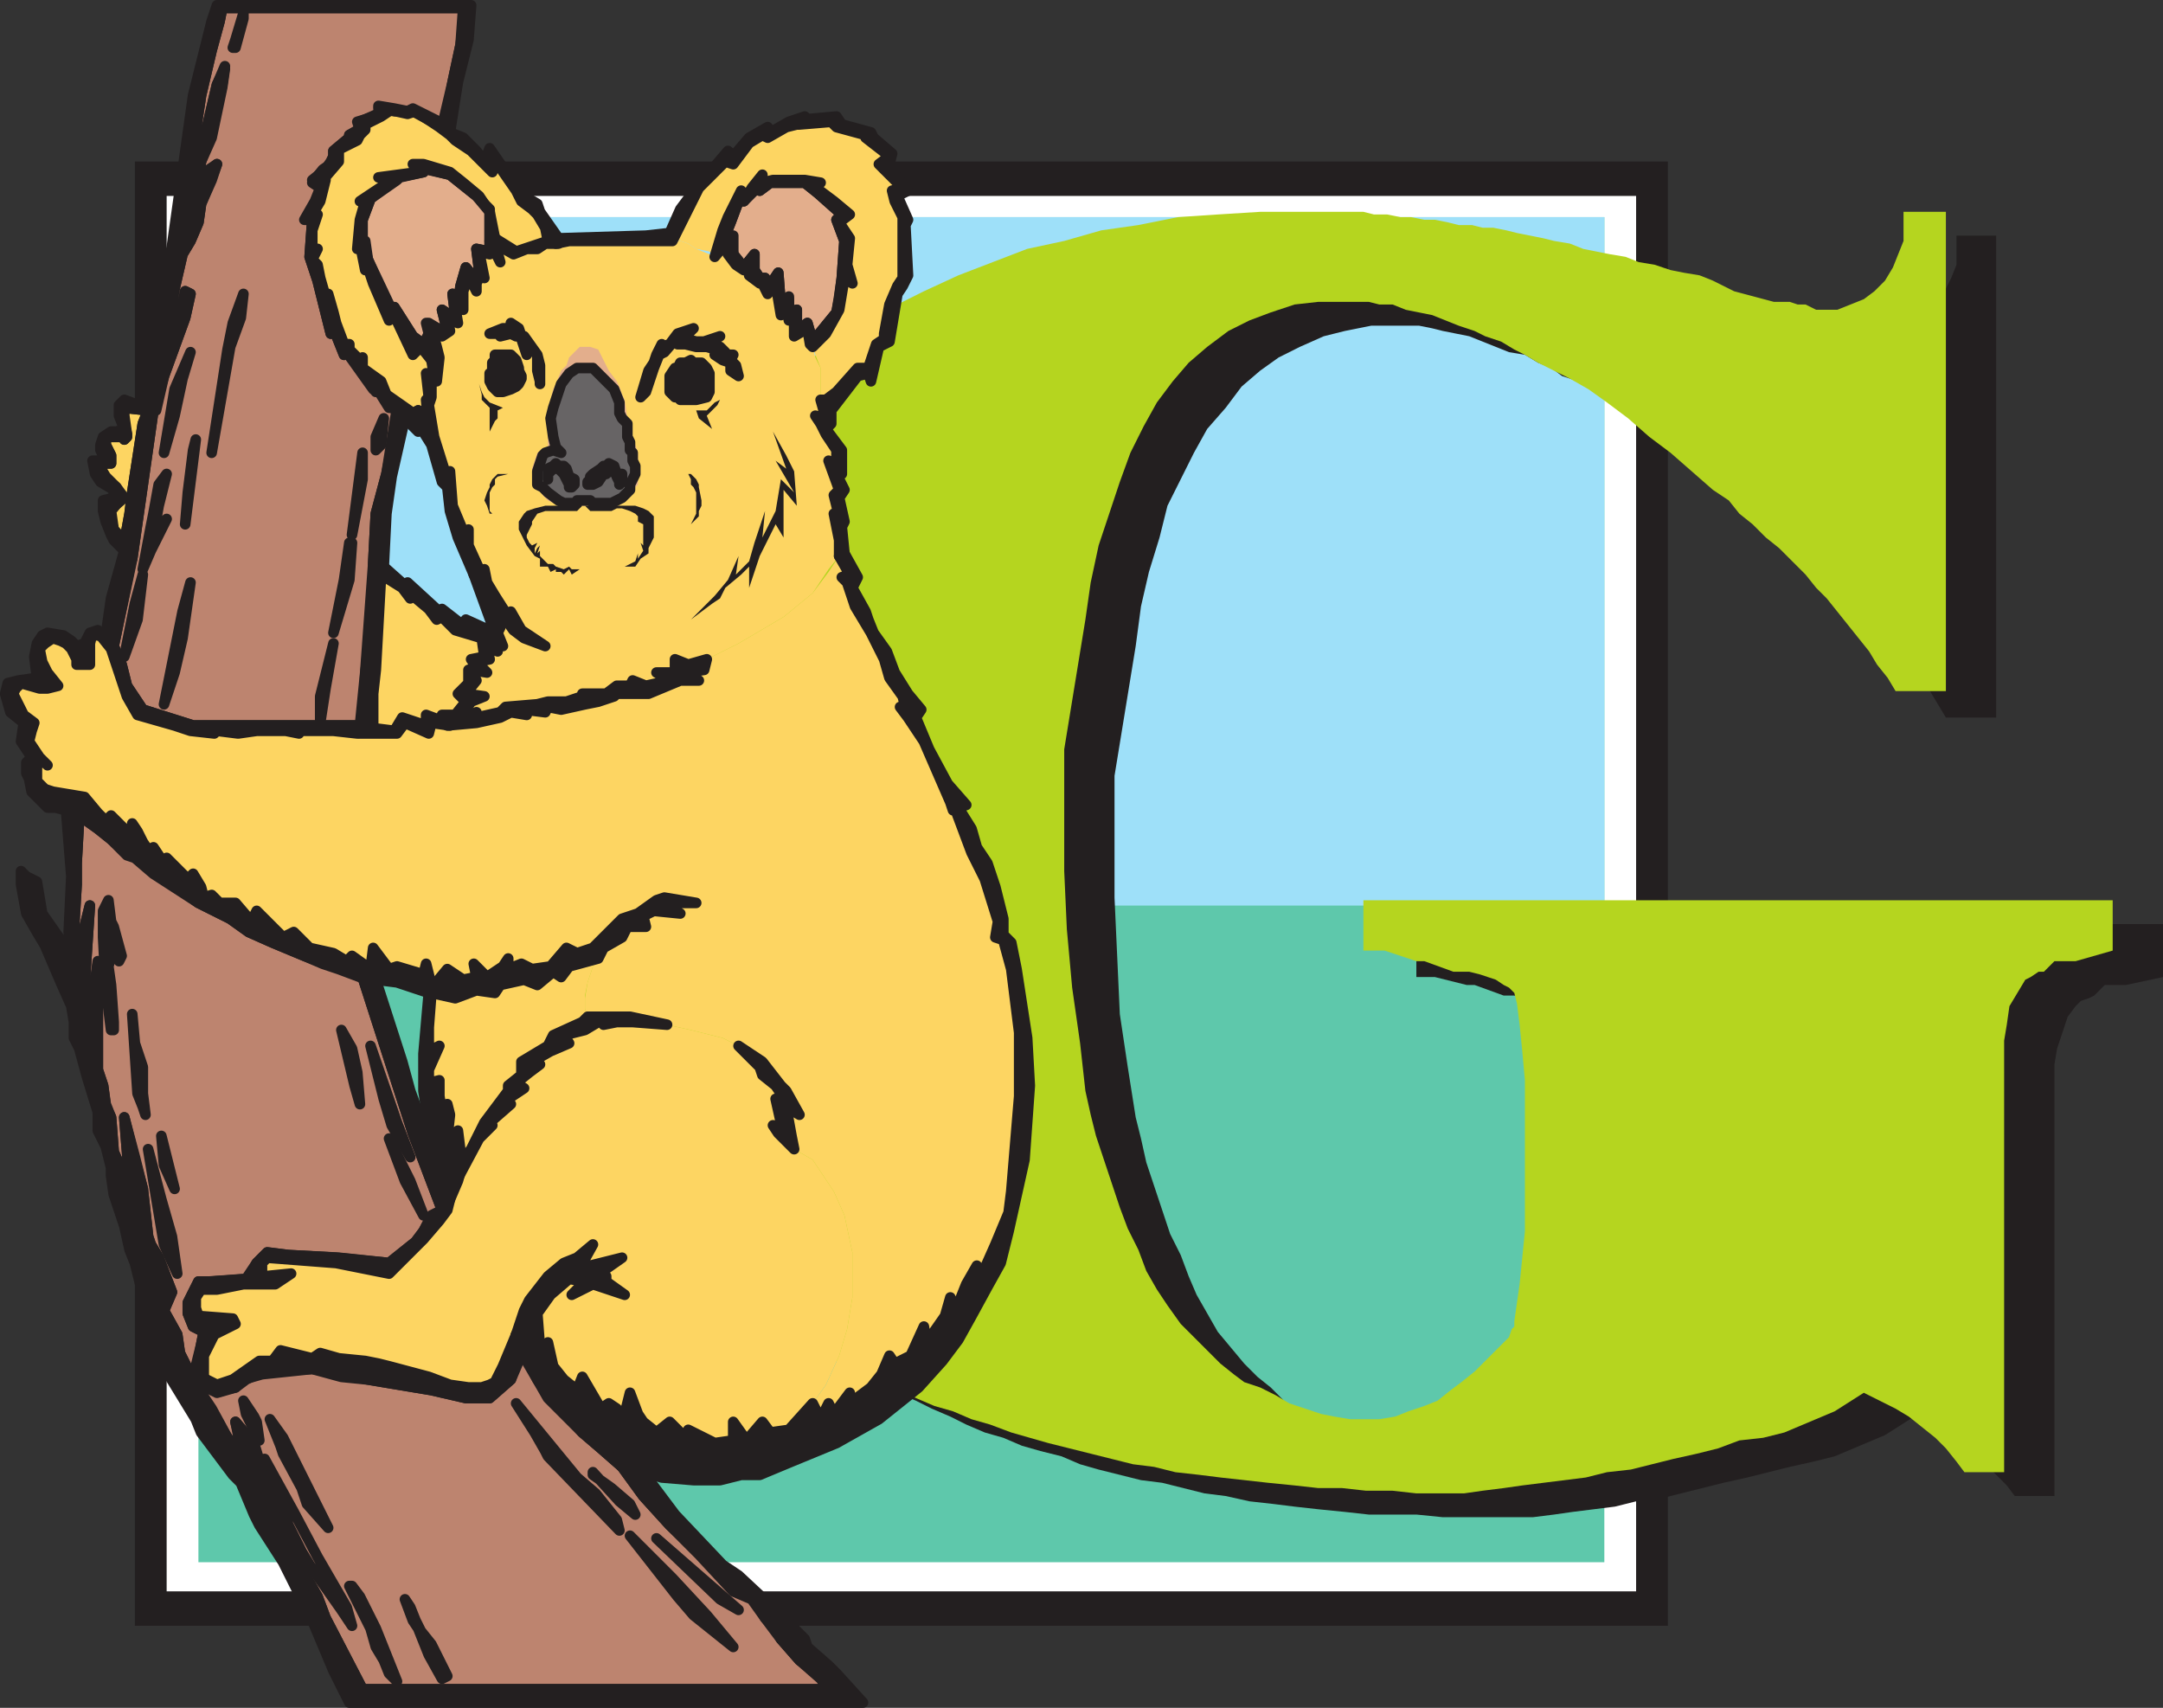 <svg xmlns="http://www.w3.org/2000/svg" width="612.705" height="483.75"><rect width="100%" height="100%" fill="#333333" stroke="none"/><path fill="#231f20" fill-rule="evenodd" d="M38.205 45.75h434.25V460.5H38.205V45.75"/><path fill="#231f20" fill-rule="evenodd" d="M42.705 202.5h426v101.25h-426V202.5"/><path fill="#231f20" fill-rule="evenodd" d="M42.705 210.75h426v84h-426v-84"/><path fill="#231f20" fill-rule="evenodd" d="M42.705 241.5h426V264h-426v-22.5"/><path fill="#fff" fill-rule="evenodd" d="M47.205 55.5h416.25v395.25H47.205V55.5"/><path fill="#fff" fill-rule="evenodd" d="M51.705 204.75h407.25v96H51.705v-96"/><path fill="#fff" fill-rule="evenodd" d="M51.705 213h407.25v79.5H51.705V213"/><path fill="#fff" fill-rule="evenodd" d="M51.705 241.5h407.25V264H51.705v-22.5"/><path fill="#fff" fill-rule="evenodd" d="M56.955 207.75h397.5V303h-397.5v-95.25"/><path fill="#fff" fill-rule="evenodd" d="M56.955 216h397.5v78h-397.5v-78"/><path fill="#fff" fill-rule="evenodd" d="M56.955 243.75h397.5v21.75h-397.5v-21.75"/><path fill="#5ec8ab" fill-rule="evenodd" d="M56.205 61.5h398.25v381H56.205v-381"/><path fill="#9ee0f9" fill-rule="evenodd" d="M56.205 61.5h398.25v195H56.205v-195"/><path fill="#231f20" fill-rule="evenodd" d="m612.705 276.75-10.5 2.25h-6l-3 3-1.5.75-2.25.75-1.5 1.5-2.25 3-3 9-.75 4.5v122.25h-11.25l-2.25-3-9.75-9.75-3.75-2.25-3.75-3-9-4.5-8.25 5.25-14.25 6-6 1.5-6.75 1.5-12 3-6.75 1.5-18 4.5-6.75.75-6 1.5-12 1.5-5.25.75-6 .75h-25.5l-7.5-.75h-13.5l-6.75-.75-7.5-.75-6.75-.75-6-.75-6.75-.75-6.75-1.5-6-.75-12-3-6-.75-12-3-5.25-1.5-5.25-2.25-6-1.5-5.25-1.5-5.25-2.25-5.25-1.5-5.25-2.25-4.5-2.25-5.25-2.25-4.5-2.25-5.25-2.25-4.5-2.25-4.5-3-4.5-2.25-3.75-3-8.25-6-7.5-6-7.5-6.75-6.75-6.75-6.75-7.5-10.5-15-5.25-8.25-7.5-16.5-6-18-2.25-9-1.5-9-.75-9.75V246l.75-9 .75-9.75 2.25-9 1.5-9.75 3-9 3-8.25 3-9 4.5-7.5 4.5-8.25 5.25-8.25 5.25-6.75 6-7.5 5.25-7.5 7.5-6 6.75-6.75 7.5-6.75 8.25-6.75 8.25-6 8.25-5.25 9-5.25 9-4.5 9.75-3.75 9.75-4.5 10.5-3 9.75-3 21-4.5 11.25-1.5 12-.75 11.25-.75 12.75-.75h6l3.75.75h6.75l3 .75h7.5l3 .75h3.75l3 .75 3.75.75h3l3.75.75h3l3.75.75 6 1.5 22.5 4.5 3.75 1.5 9 1.5 3.75 1.5 4.5.75 4.5 1.5 3.75.75 4.5.75 5.25 3 12 3h1.5l2.25.75h2.25l2.25.75 1.5.75h1.5l.75.75h6l3.75-1.5 3-2.25 3.75-2.25 4.5-6 2.25-4.5 1.5-3.75v-8.25h11.25v136.5h-14.25l-4.5-7.5-9-11.25-2.25-3.75-3.75-3.75-6-7.5-3.75-3-3.75-3.75-3-3.75-3.75-3-4.5-3.75-6.75-6.75-6.75-4.5-12-10.5-12-9-5.25-3.75-5.25-3-4.5-3-3.75-2.25-3.75-1.5-4.5-1.5-3-2.25-3.75-1.5-3.75-2.25-4.5-.75-11.25-4.5-7.5-1.5-3-.75-3.75-.75h-13.5l-7.5 1.5-6 1.5-6.75 3-6 3-5.25 3.75-5.25 4.5-4.5 6-5.25 6-3.75 6.75-7.5 15-2.25 9-3 9.75-2.25 9.75-1.5 11.25-6 36.75v34.5l1.5 33 2.25 15 2.25 14.25 1.5 6 1.5 6.75 6.75 20.25 3 6 2.25 6 2.25 5.25 6 10.5 7.5 9 3.75 3.75 3.75 3 3.75 3.75 3 2.25 4.5 1.5 4.5 2.25 3.75 1.5 4.5 1.5 4.5 2.25 3.75.75 4.5.75h9l3.75-1.5 4.5-.75 3.75-1.5 11.25-6.75 7.5-7.5 1.5-2.25 2.25-1.5 1.5-2.25 1.5-3v-.75l.75-5.25.75-6 .75-6.75.75-7.5V313.5l-.75-8.25-.75-7.5-.75-6-.75-3.75-.75-1.5-4.5-1.5-2.25-1.5h-2.25l-4.5-1.5h-3l-8.25-3h-2.25l-9-2.25h-5.25v-15h211.5v15"/><path fill="#b5d51f" fill-rule="evenodd" d="m598.455 269.25-10.5 3h-6l-3 3h-1.5l-2.25 1.5-1.5.75-4.5 7.5-.75 5.25-.75 4.5V417h-11.25l-2.25-3-3-3.75-3-3-7.5-6-3.75-2.25-9-4.5-8.25 5.25-14.25 6-6 1.5-6.75.75-6 2.25-6 1.5-6.75 1.5-12 3-6.75.75-6 1.5-18 2.25-5.25.75-6 .75-5.25.75h-13.5l-6.75-.75h-7.5l-6.75-.75h-6.75l-6.75-.75-7.5-.75-13.5-1.5-6-.75-6.75-.75-6-1.5-6-.75-24-6-10.5-3-6-2.25-5.25-1.5-5.25-2.25-5.25-1.5-10.5-4.5-9-4.5-5.25-2.25-9-4.5-4.5-3-4.5-2.25-7.5-6-8.25-6.75-6.75-6.75-7.5-6.75-6-7.5-5.25-6.75-6-8.25-4.5-8.25-3.75-7.5-3.75-9-3.75-8.25-4.5-18-1.5-9-.75-9.75v-19.5l1.5-19.5 1.5-9 2.25-9 6-18 3-8.25 9-16.5 5.25-7.5 4.5-7.5 6-7.5 6-6.75 7.5-6.75 6.75-6.75 7.5-6.75 24.75-18 18-9 9.75-4.5 19.5-7.5 10.5-2.25 10.5-3 10.5-1.5 11.25-2.25 11.25-.75 12-.75h29.25l3 .75h3.75l3.75.75h3l3.75.75h3l3.75.75 3 .75h3.75l3 .75h3l3.75.75 3 .75 7.5 1.5 3 .75 4.5.75 3.75 1.5 7.5 1.5 4.5.75 3.75 1.5 4.5.75 4.5 1.5 3.75.75 4.5.75 3.75 1.5 6 3 11.25 3h4.5l2.25.75h2.25l3 1.5h6l7.5-3 3-2.25 3-3 2.25-3.75 3-7.5V60h12v135.75h-14.25l-2.25-3.75-3-3.75-2.25-3.75-12-15-3-3-3-3.75-7.5-7.5-3.75-3-3.75-3.75-3.75-3-3-3.75-4.5-3-12-10.5-6-4.5-6-5.25-6-4.5-5.25-3.75-5.25-3-9-4.5-3.75-2.25-3-1.5-3.75-2.25-4.5-1.5-3-1.5-4.5-1.5-7.5-3-7.5-1.5-3.75-1.5h-3.75l-3-.75h-14.25l-6.75.75-6.75 2.25-6 2.25-6 3-6 4.5-5.25 4.5-4.5 5.25-4.5 6-3.75 6.75-3.75 7.5-3 8.25-6 18-2.25 10.5-1.5 10.5-6 36.75v34.5l.75 16.5 1.5 16.5 2.25 15.75 1.5 13.5 1.5 6.75 1.5 6 6.75 20.25 2.25 6 3 6 2.25 6 3 5.25 3 4.5 3.75 5.25 11.25 11.25 3.75 3 3 2.25 4.5 1.5 4.5 2.25 3.75 2.25 9 3 3.75.75 4.5.75h8.25l4.5-.75 3.75-1.5 4.5-1.5 3.75-1.5 3.75-3 3-2.25 3.75-3 9.75-9.75.75-2.25.75-.75v-1.5l1.5-10.5 1.5-15V306l-.75-8.25-.75-7.5-.75-6-.75-3-1.5-1.5-1.5-.75-2.25-1.5-4.5-1.5-3-.75h-4.5l-8.25-3h-2.25l-9-3h-6V255h212.25v14.25"/><path fill="#fdd562" fill-rule="evenodd" d="m230.205 397.5 2.25 4.5 2.25-4.5 1.5 3.75 4.5-6.75v3l6-4.5 3-3 2.25-6 1.5 2.25 4.5-2.25 3.75-8.25.75 5.25 5.25-8.25 1.5-5.25 1.5 3.75 3-7.5 3-4.5-1.5 6.75 6.75-13.5 3-9 .75-6 3-27v-18l-3-18-1.5-8.25-2.25-.75.75-4.5-3.75-12-2.25-4.5-2.25-3-4.5-12h-.75v-2.25l-7.5-17.25-4.5-6.75-3-3h2.25l-.75-3-3.75-5.25-1.5-5.25-3.75-7.5-4.5-7.5-2.25-6.75-1.5-1.5 2.25-.75-3-5.25-3 4.5-4.5 6-8.25 6.75-12.75 7.5-9 4.5-.75 3-5.25 1.5 3.75 1.5-5.25.75-9 3-9 .75-.75.75-4.5.75-3.75.75-6.75 1.5-3.75-.75-.75 2.25-6-.75.75.75h-4.5l-2.25.75-7.5 1.5-7.5.75-5.25-.75-.75 3-6.75-3-2.25 3h-10.5l-6.75-.75h-10.5l.75.75-3.75-.75h-9l-5.25.75-6-.75v.75l-7.5-.75-3.75-1.5-10.5-3-3.75-5.25-4.5-13.5-2.25-3-3-1.5-.75 3v6h-3l-2.25-4.5-1.5-1.5-1.5-.75-2.25-.75-1.5 1.5-2.25 1.5 1.5 3.75.75 3 3 3.75-2.25.75h-3l-5.25-1.5-1.5 1.5-.75 1.5 1.5 3 2.25 3 2.25 2.25V207l-.75 3 .75 2.25 3.75 4.5-.75-.75h-1.5l-.75.75V222l2.25 1.5 2.25.75 9 1.5 3.75 4.5 2.25 2.25 1.5-1.5 4.5 4.5h2.25v-2.25l1.5 2.25.75 3 1.5 2.25 2.25-.75 2.25 4.5.75-1.5 3 3.75 1.5.75 2.25 1.5.75-1.5 2.25 3.75 1.5 3 2.25-.75 1.5 2.25h4.5l5.25 5.25.75-3 7.5 7.5 3-1.5 4.5 4.5 7.5 1.5 3 1.5 2.25-.75 5.25 3.75v-6l5.25 6 2.25-.75 6.75 2.25.75-3 2.25 6 3.75-4.5 4.5 3 3.75-1.5-.75-3 3.75 3.75 4.5-3 1.5-3v3.75l3.75-1.5 3 1.5 5.25-.75 4.5-5.25 3 1.5 4.5-1.5 8.25-8.25 4.5-1.5 5.25-3.75 3-.75 8.25 1.5h-9.75l6 3-8.25-.75-3 1.5.75 3h-5.25l-1.5 3-5.25 3-1.5 2.25-1.5 3-1.5 4.5-.75 4.5v3l.75 2.25h12l10.5 2.25 6.75 1.5 9 2.25 4.5 2.25 6.75 4.5 5.25 6.75 1.5 1.5 3.75 6.75-3.75-2.25.75 8.25 1.5 3.75 5.25 3 6 9 3 6.75 2.25 10.5v12.75l-1.5 9-2.25 7.5-3.75 8.25-3.75 5.25m-108-296.25-3-3-2.25 2.25-6-12.75-.75 2.25-4.5-10.5-1.5-4.5-.75 1.5-.75-7.5-1.5 1.5.75-8.25 1.5-5.25h-.75l8.25-6-3-.75 10.5-1.5-1.5-2.25h3l8.25 2.25 3 3 4.5 3.75 3 3.75 1.5 8.25 6 3 9-2.25-.75-3.75-2.25-3-1.5-2.25-3.75-2.25-.75-3-6.75-9.75v4.5l-6-6-4.5-2.25-1.5-2.25-3-2.25-6.75-3.75-3 .75-6-1.5 1.5.75-2.25.75-4.5 2.25v2.25l-1.5.75-1.5 2.25-5.25 2.25v3L91.455 51l.75.75-2.25 5.25-1.5 3.75h1.5l-1.5 5.25v6.75l1.5-2.25-1.5 3 1.5 1.5v3.75l2.25 5.25.75-.75 1.5 5.25.75 3 2.25 6 1.5-.75V99l3 2.25.75-.75v3.75l5.25 3 1.5 3.75 6.75 5.25h2.25l3 5.25-.75-8.25.75-1.5-.75-6.75 2.25.75-.75-4.5m110.25 12h2.25l2.25-3 6-6h3l2.25-6.75 2.25-1.5v-1.5l1.5-8.25 2.25-6 1.5-1.5v-18l-1.5-4.5-1.5-2.25 3-.75-6-7.5 2.25-1.5-6.75-5.25v-.75l-8.25-3-1.5-.75-9 .75h-.75l-3 .75-5.25 3-1.5-.75-3.75 2.25-4.5 5.25-2.25-.75-3 3.75-3.75 4.5-2.25 2.25-3 6.75-3 6h2.25l2.25.75 2.25 1.5 3.75.75 1.5 1.5 2.25-8.25 1.5-3.75 3.75-7.5.75 3 2.25-3 3-3.75V51l3-.75 9 .75h4.5l-2.25 1.5 6 4.5 4.5 3.75-3 2.25 3 4.5-.75 7.5 1.5 5.25-2.25-1.5-1.5 9-3.75 6.75-3.75 3.75.75 2.25 1.5 3.75v9"/><path fill="#fdd562" fill-rule="evenodd" d="M122.205 281.25V291l-.75 6 3-.75-2.25 6v4.5l2.25-.75v4.5l.75 4.5 1.5-2.25.75 3-.75 6.75 1.5 3 1.5-5.25 2.25 9 1.5-3.75 3.75-7.5 6.75-9v-1.5l3.75-3v-3.75l7.5-4.5 1.5-3 8.25-3.75 1.5-1.5-.75-2.25V282l.75-3.75 1.5-4.5 1.5-3-8.25 3-2.25 2.25-2.25-.75-4.5 3.75-3.75-2.25-6.75 2.25-1.5 1.5h-4.5l-6.75 1.5-6.75-.75m-16.5-75.75-.75-3.75.75-6v-6l2.25-27 6 3.75 2.25 3 .75-.75 4.5 3.75 2.25 3 .75-.75 4.5 3.75 7.5 2.25.75 5.25-3.75.75.75 2.25-2.25.75.75 3.75-3 3 1.5 2.25-3 3.75-3-.75.75 3-6-2.25v3l-6-2.25-2.25 3-6-.75"/><path fill="#bd846f" fill-rule="evenodd" stroke="#231f20" stroke-linecap="round" stroke-linejoin="round" stroke-miterlimit="10" stroke-width="3" d="m22.455 231-.75 13.5v6l-.75 12.75.75 6.75 1.5-4.5 2.25-9-1.5 22.5v8.25l1.5 1.5 2.25-16.5V303l1.5 4.5.75 5.25 1.5 3.75.75 9.75 3 6.75 1.5 2.25-1.5-18.75 3 11.25 2.25 9 1.5 13.5.75 2.25 2.25 3.75 3.75 9.75-2.25 5.25 3.75 6.75.75 5.25 4.5 9 4.5 6.75 4.5 8.25 3.75 4.5 1.5 2.25-3-11.25 5.25 6 4.5 15 1.5 6 2.25 4.5 2.25 3.75 1.5 2.25 3 6.75 3 5.25 2.25 6 10.5 20.25h132.75l-3-3.75-6-4.5-5.25-6-1.5-3-3-3-3-5.25-6-3-9-9.75-9-8.25-7.5-8.25-6-8.25-6-5.25-5.25-4.5-9.75-9.75-3-5.25-4.5-9-.75 3.75-2.25 5.25-6 5.25h-6.75l-9.75-2.25-18-3-6.75-1.5-9-1.5-14.25.75-4.5 2.25-3 2.25-5.25.75-4.5-1.5-1.5-3 1.5-8.25.75-3.75-3-1.5-1.5-3.75v-3l3-6h3.75l10.5-.75 2.25-4.5 3-3 6 .75 14.25.75 14.25 1.5 7.5-6 2.25-3 2.25-3.75 3-2.25-8.25-21.75-14.25-44.25-6-2.25-4.5-1.5-6-2.25-9-3.75-6.75-3-5.25-3.75-9-4.5-18-13.5-2.25-.75-4.5-3.75-3.75-3-5.25-3.75m102.75-195 3-12.75 2.25-10.5.75-10.5h-68.25L62.205 6l-2.25 8.25-3 12.75-3.75 24.75 1.5-3 3-9L61.455 24l2.25-5.25-.75 5.25-3.75 15-2.25 6.75-.75 3.75-1.5 4.5-.75 3.75-1.5 4.5-.75 5.25 3-6 2.25-6.75 1.5-5.25.75-1.5 2.25-1.5-4.5 11.25-.75 5.25-2.25 5.25-2.25 3.75-2.25 9.75-.75 3.75-1.5 4.5-.75 4.5-.75 3.75-.75 2.25 3-6 3.75-8.25.75-3.75 1.5.75-1.5 6.75-6 16.5-3 9.75-6 42-5.25 24.75 2.25 5.25 1.5 6 4.5 6.75 14.25 4.5h47.25l1.5-15 2.25-30.75.75-14.25 3-11.25 3-18.75h-2.25l-3.75-6-.75.75-7.5-10.5-.75.75-3-7.5-.75 1.5-3.75-15-2.25-6.75.75-10.5h-2.25l3-5.25 1.5-3.75-2.25-1.5 3-3.75 2.25-1.5.75-2.25v-1.5l4.5-3.75v-.75l3-1.5-.75-2.25 7.5-2.25-1.5-1.5 4.5.75h5.25l8.25 4.5"/><path fill="#fdd562" fill-rule="evenodd" d="m152.955 381.75 2.25-.75 1.5 6 3 3.75 3.75 3 1.5-3.75 5.25 9 2.25-1.5 2.25 1.5.75 5.25 2.25-3.75.75-6 2.25 6.75 2.25 1.5 3 3 3.75-3 5.25 5.25v-3l7.5 3.75 5.25-.75v-5.25l3.75 5.25 4.5-5.25 2.25 3 5.25-.75 6.75-7.5 3.75-5.25 3.75-8.25 2.25-7.5 1.5-9v-12.75l-2.25-10.5-3-6.75-6-9-5.25-3-4.5-4.5-1.5-2.25 3 .75-.75-1.5-1.5-6.75 3 .75-3-4.5-4.5-4.5-6-6.75-4.5-2.25-9-2.25-6.75-1.5-9.75-.75h-4.5l-3.75.75.75-.75h-2.25l-3.75 1.5-6 2.25 1.5 2.25-5.25 2.25-5.25 3 2.25.75-3 2.25-3.75 3 2.25 1.5-6 5.25h2.25l-6 4.5.75 1.5-3 3.75-6.75 11.25-1.5 5.25-1.5 3-2.25 3-4.5 5.25-9 9.75-15.75-3-18.75-1.5-2.25 2.25v2.25l1.5.75 6.75-.75-4.5 3h-8.25l-8.25 1.5h-4.5l-1.5 2.25v3l.75 2.25 9.75.75.75.75-6 3.75-2.25 6-.75 5.25 1.5 1.5 2.25 1.5 4.5-2.25 7.5-4.5 3.75-.75 2.25-2.25 9 1.5 2.25-.75 6 .75 6.75 1.5 7.5 1.5 10.5 2.25 6.75 3 4.5.75h3.75l2.25-.75 1.5-.75 2.25-4.5 3.75-9 1.5-2.25.75-4.5 1.5-3 5.25-6.75 4.5-3.75 3.75-1.5 4.5-3.75-3.75 6.75 12-3-6.75 5.25h3v1.5l5.25 3.75-9-3-6 3 3-3.75-4.5-.75-5.25 4.5-3 5.25v9.75m84.75-224.25V153l-1.5-7.5h1.5l-1.5-6 1.5-.75-3-8.25 2.25 2.25v-5.25l-3-4.5-1.5-3-1.5-2.25 3 .75-1.5-5.25v-9l-1.5-3-.75-3-.75-.75-.75-4.5-3.75 3v-6.75l-1.5 1.5-.75-4.5-1.5 3-1.5-9-2.25 3-1.5-3-.75-.75-3-1.5.75-3-2.25 1.5-2.25-1.5-2.25-3v-3.75l-3.75 4.5-1.5-.75-3.75-1.5-2.25-1.5-2.25-.75h-31.5l-3 .75h-3.75l-2.25 1.5h-3l-3 1.5-5.25-3 .75 5.25-1.5-3-1.5.75-2.25-.75.75 7.5-.75-1.5-1.5 3v2.25l-2.25-4.5-1.5 4.5v5.25l-2.25-.75 1.5 4.5-3.75-2.25.75 4.5-2.25 1.5-3-2.25 1.5 5.25.75 3-.75 6.75-1.5-.75v5.25l-.75 2.25 1.5 9 3.75 12 .75-2.25.75 9.75 3.75 9 .75-2.25v4.5l3.75 8.25.75-2.25.75 4.5 2.25 3.75 6 7.5-1.5-3 3 5.25 6.75 4.5-6-2.25-2.25-2.25-8.25-10.5 3.75 9-.75 2.25 1.5 3.75h-2.25l.75 1.5-3-1.5.75 3.75-3.75.75 3 3-4.5-.75 1.5 3-3 3.75h5.25l-3.75 2.25-3 4.5-3 2.25 7.5-3.75v1.5l7.5-1.5 1.5-1.5 9-.75 2.25-.75h5.25l4.5-.75v-1.5h7.5l2.25-2.25h3.75l.75-.75 3.75.75 6.75-1.5-3.75-2.25h5.25v-3.75l3.75 2.25 5.25-2.25 9-4.5 12.75-7.5 8.25-6.75 4.5-6.75 3-3.75"/><path fill="#231f20" fill-rule="evenodd" d="m201.705 171 2.25-1.5 1.5-3 4.5-3.75 2.25-2.25v6l3-9 4.5-9 2.25 3.75v-13.5l3.75 4.5-.75-9.75-2.25-4.5-3.75-6.75 3.75 10.5-3-2.25 5.25 9-3.75-3.75-1.5 9-3.75 7.5.75-7.5-3 9-1.5 5.25-3.75 3.75.75-5.25-3 6.75-3.75 4.5-6.75 6.75 6-4.5"/><path fill="#e3ae8c" fill-rule="evenodd" stroke="#231f20" stroke-linecap="round" stroke-linejoin="round" stroke-miterlimit="10" stroke-width="3" d="M138.705 68.25v-9l-3.75-3.75-7.5-6-9-2.25 1.5 1.5-6.75 1.5-.75.75-7.5 5.25-2.25 6v6h.75l.75 5.25 6.75 14.25.75-.75 5.25 8.25 3 2.25 2.25.75-.75-3V91.5l3.75 2.25h1.5l-1.5-6 2.25 1.5h1.5l-.75-6 1.5 3 .75-5.25 1.5-5.25 3 3.75.75-3-.75-6 3.75.75v-3"/><path fill="none" stroke="#231f20" stroke-linecap="round" stroke-linejoin="round" stroke-miterlimit="10" stroke-width="3" d="m99.705 460.5-1.5-5.25-8.25-14.25-6.75-12.75-8.25-15 6.75 18.75 3.75 7.5 2.25 3.75 9 12.75 3 4.5"/><path fill="#e3ae8c" fill-rule="evenodd" d="M161.205 143.25h4.5v-1.5h-2.25l-.75.75h-3l-3-.75-.75-1.5-1.5-.75-.75-1.5-1.5-1.5v-6l2.25-2.25 2.25-.75 2.25.75-2.25-1.5-.75-3v-5.25l.75-3 .75-4.5 3-4.5 2.25-2.25h5.25l2.25.75 1.5 3.75 2.25 2.25 1.5 2.25.75 3.75.75 3 1.5 7.5.75 3 .75 3.75-.75 2.25-1.5 2.25-3 3-2.25.75h-4.5l-1.5-.75h-.75v1.5h6l3-.75 1.5-.75 4.5-4.5v-9l-.75-2.25-1.5-2.25V120l-.75-1.5-.75-5.25-.75-1.5-.75-2.25-.75-1.5-2.25-3-3-6-2.25-.75h-3l-3 3-.75 2.25-1.5 1.5-1.5 3.75-.75 1.5-.75 3-.75 3.75v9.75l-3 1.5-1.5 4.5v1.5l.75 3 .75.75 1.5 2.25 1.5 1.5 1.5.75 4.5.75"/><path fill="#e3ae8c" fill-rule="evenodd" stroke="#231f20" stroke-linecap="round" stroke-linejoin="round" stroke-miterlimit="10" stroke-width="3" d="m230.205 96.75-1.5-5.25-3 2.25v-6l-2.25 2.25v-5.25l-2.25 2.25-.75-9.75-3 4.5-.75-3h-1.5l-1.5-2.25V72l-3 3.75-3-3.75v-5.25l-3.75 3.75 3-7.5 2.25-6h1.5l3.75-3.75.75.75 3-2.25h9.75l3.75 3 6.75 6-1.5 1.5 2.25 6-.75 10.5-.75 6-.75 3.75-6.75 8.25"/><path fill="#fdd562" fill-rule="evenodd" stroke="#231f20" stroke-linecap="round" stroke-linejoin="round" stroke-miterlimit="10" stroke-width="3" d="m35.205 153.75 1.5-8.25.75-6 3-19.5 1.5-3.75-6.75-.75-.75 1.5 1.5 6v.75l-.75.75v-.75h-5.25V126l1.5 3v2.25h-3.75l1.5 3.75 3.75 3 1.5 3-3 3.75.75 5.25 3 3.75"/><path fill="none" stroke="#231f20" stroke-linecap="round" stroke-linejoin="round" stroke-miterlimit="10" stroke-width="3" d="m175.455 433.5-.75-3-6-7.5-5.25-4.5-17.25-21 5.25 8.25 3 5.25.75 1.5 20.25 21m32.25 33-7.5-9-9.75-10.5-12-12 13.5 17.25 4.5 5.25 11.25 9m-114.75-33.75-12.75-25.5-3.75-5.25 3 7.5.75 2.25 5.25 9.75 1.5 4.5 6 6.75m19.5 43.5-6-15-4.5-9-2.25-3h-.75l6 12 1.5 5.25 2.25 3.75 1.5 3.75 2.25 2.25m96.75-20.25-23.25-20.25 18 17.25 5.25 3m-84 19.5 1.5-.75-4.5-9-3-3.75-1.5-3-1.5-3.75-1.5-2.25 2.25 6 1.5 2.25 3 7.5 3.75 6.75"/><path fill="#231f20" fill-rule="evenodd" d="m165.705 143.25 1.5 1.5h6l1.5-.75h1.5l2.25.75 1.5.75.75.75v1.5l1.5.75v6l-.75-.75.75 2.25-1.5 2.25v-1.5l-.75 2.25-3 1.5h3l1.5-2.25 2.25-1.5v-1.5l1.5-3v-6l-1.5-1.5-1.5-.75-2.25-.75h-14.25m0 0h-11.25l-3 .75-2.25.75-.75.75-1.5 2.25V150l2.25 4.5 2.25 3 1.5.75v2.25h2.25l.75 1.5 1.5-.75v.75h1.5l.75.75 1.5-1.5.75 1.5 2.25-1.5h-2.25l-.75-.75-1.5.75-2.25-.75-.75-.75h-1.5l-2.25-2.25V156l-.75.75.75-2.25-.75.75-.75 1.5v-1.5l.75-1.5-1.5.75-.75-.75-.75-1.5v-.75l1.5-3v-.75l1.5-2.25 2.25-.75h9l1.5-1.5h.75m30 5.25 2.25-2.25v-1.5l.75-1.5v-1.5l-.75-3.75v-.75l-.75-1.5-1.5-1.5h-2.25 1.5l.75 1.5v1.5l.75.75.75 1.5v6l-1.5 3m-57-26.25 1.5-3 .75-.75v-2.25l1.5-.75-3.75-1.5-1.5-1.5-.75-1.5-.75-2.25.75 3v1.5l2.25 2.25v6.75"/><path fill="#231f20" fill-rule="evenodd" stroke="#231f20" stroke-linecap="round" stroke-linejoin="round" stroke-miterlimit="10" stroke-width="3" d="m179.955 429-1.5-3-5.25-4.5-5.25-3.75V417l7.5 8.25 4.5 3.75"/><path fill="#231f20" fill-rule="evenodd" d="M138.705 144.75v-5.25l.75-1.5.75-.75v-1.5l.75-.75 3-.75h-3l-1.5 1.5-.75 1.5v.75l-.75 1.5-.75 2.25.75 1.5.75 2.25h.75l-.75-.75"/><path fill="#231f20" fill-rule="evenodd" stroke="#231f20" stroke-linecap="round" stroke-linejoin="round" stroke-miterlimit="10" stroke-width="3" d="m73.455 408-.75-5.25-.75-1.5-3-4.5.75 3.75 3.75 7.5"/><path fill="#231f20" fill-rule="evenodd" d="m201.705 121.5-1.5-3.75 3-3 1.5-3-.75 1.5-1.5.75-2.25 2.25h-3l.75 2.25 3.75 3"/><path fill="#231f20" fill-rule="evenodd" stroke="#231f20" stroke-linecap="round" stroke-linejoin="round" stroke-miterlimit="10" stroke-width="3" d="m66.705 13.5 2.25-8.25v-1.5l-2.25 7.5-.75 2.25h.75"/><path fill="#fff" fill-rule="evenodd" d="M144.705 105.75V105l-.75-.75-1.5-.75-.75.75v1.5l.75.75 2.25-.75m50.25-.75-1.5.75V108l.75.75h.75l.75-.75v-3h-.75"/><path fill="#676465" fill-rule="evenodd" stroke="#231f20" stroke-linecap="round" stroke-linejoin="round" stroke-miterlimit="10" stroke-width="3" d="m161.205 105.75-2.25 3-2.25 6.75-.75 3 .75 5.25.75 3 1.5 1.5-2.25-.75-2.25.75-.75.75-1.5 4.5v3.75l1.5.75 1.5 1.5 3 2.25 1.5.75h3.75v-.75h3.75l.75.75h5.25l3-1.5 2.25-2.25v-1.5l1.5-3V132l-.75-1.5v-2.25l-.75-.75v-2.25l-.75-1.5V120l-1.5-1.5-.75-1.5v-3l-1.5-3.75-6-6h-4.5l-2.25 1.5"/><path fill="#231f20" fill-rule="evenodd" stroke="#231f20" stroke-linecap="round" stroke-linejoin="round" stroke-miterlimit="10" stroke-width="3" d="m182.205 417 5.25 1.5 9 .75h7.5l6-1.5h5.25l9-3.75 12.75-5.25 12-6.75 11.25-9 6.75-7.5 4.5-6 3.75-6.75 4.5-8.25 3.75-6.75 2.25-9 4.5-20.25 1.5-21-.75-13.5-3-19.5-1.5-7.5-2.25-2.25v-4.5l-2.25-9-2.25-6.75-3-4.5-1.5-5.25-3.75-6 2.25-.75-5.25-6-5.25-9.75-3.75-9 1.5-2.25-3.75-4.5-3.75-6-2.25-6-3.75-5.25-1.5-3.75-.75-2.25-3.75-6.75 1.5-3-3.75-6.75-1.5.75 3 5.25-2.25.75 1.5 1.5 2.25 6.75 4.5 7.5 3.75 7.5 1.5 5.25 3.75 5.25.75 3h-1.5l2.25 3 4.5 6.75 7.5 17.25.75 2.25h.75l4.5 12 3.75 7.5 3.75 12-.75 4.5 2.25.75 2.25 8.25 2.25 18v18l-2.25 27-.75 6-3.75 9-6 13.5.75-7.5-3 5.25-3 7.5-1.5-3.75-1.5 5.25-5.25 7.5-.75-4.5-3.75 8.25-4.5 2.25-1.5-2.25-2.25 5.25-3 3.75-6 4.5v-3l-4.5 6-1.5-3-2.25 4.5-2.25-4.5-6.75 7.5-5.25.75-2.25-3-4.5 5.25-3.75-5.25V408l-5.25.75-7.5-3.75v3l-5.25-5.25-3.75 3-3.75-3-1.5-2.25-2.25-6-1.5 6-1.5 3.75-.75-5.25-2.25-1.5-2.25 1.5-5.25-9-1.5 3.75-3.75-3-3-3.75-1.5-6.75-2.25 1.5-6.75-3.75.75 3.75 5.25 9 3 4.5 5.25 5.25 4.5 5.25 5.25 4.5 6 5.25 6 1.5"/><path fill="#231f20" fill-rule="evenodd" stroke="#231f20" stroke-linecap="round" stroke-linejoin="round" stroke-miterlimit="10" stroke-width="3" d="m22.455 231-3.75-1.5 1.5 18.75-.75 15.75.75 6-3-3.75-5.25-7.5-1.5-9-3-1.5-1.5-1.5v3.75l1.5 8.25 3 5.25 2.25 3.75 4.5 10.5 3 6.75.75 4.5v4.5l1.5 3 2.25 8.25 3 9.75v5.25l2.25 4.5 1.5 6V333l.75 5.25 3 9 1.5 6.75 1.5 3.75 2.25 9v3l3 9.75 3.75 9 8.25 13.5 1.5 3.75 9 12 2.25 2.25 3.75 9 1.5 3 6.75 10.5 8.25 16.5 6 14.25 4.5 9h145.5l-7.5-8.25-2.25-2.25-6-5.25-.75-2.25-7.5-7.5-11.25-10.5-4.5-3-13.5-14.25-9-12-6-1.5 6 8.25 7.5 8.25 8.25 8.25 9.75 10.5 5.25 2.25 3.75 5.25 4.5 6 5.25 6 6 5.25 2.25 3h-132l-10.5-20.25-2.25-6-3-5.25-3-6.75-1.5-2.25-2.25-3-2.25-5.25-1.5-6-4.5-14.25-5.25-6.75 2.25 11.25-.75-2.25-3.75-4.5-5.25-7.5-8.25-16.5-.75-5.25-3.75-6.75 2.25-5.25-3.75-9.75-2.25-3.75-.75-2.25-1.5-13.5-2.25-8.25-3-12 1.5 18.75-1.5-2.25-3-6.75-.75-9.75-1.5-3-.75-6-1.5-4.5v-30l-2.25 15.75-1.5-.75v-9l1.5-22.5-2.25 9-1.5 4.5-.75-6.75.75-12.75v-6l.75-13.5"/><path fill="#231f20" fill-rule="evenodd" stroke="#231f20" stroke-linecap="round" stroke-linejoin="round" stroke-miterlimit="10" stroke-width="3" d="m22.455 231 5.25 3.75 3.75 3 4.5 4.5 2.25.75 5.25 4.5 12.75 8.25 9 4.5 5.25 3.75 6.75 3 9 3.75 5.25 2.25 4.5 1.5 6 2.25 4.5.75 6 .75 9 3-1.5 17.25V309l1.5 9.75 5.25 19.5.75 1.5 2.25-5.25 1.5-5.25-.75-3-.75-6-2.25 5.25-.75-3 .75-6.75-.75-3-1.5 2.25-.75-4.5V306l-3 .75V303l3-6.75-3 1.5V291l.75-9.75V279l-1.5-6-.75 3-7.5-2.25-2.25.75-4.5-6-.75 6-5.25-3.75-1.5 1.5-3.75-2.25-6.75-1.5-4.5-4.5-3 1.5-7.5-7.5-1.5 3-4.5-5.25h-4.5l-2.25-2.25-2.25.75-.75-3-2.25-3.75-1.5 1.5-6-6-.75 1.5-3-4.5-1.5.75-1.5-2.25-1.5-3-1.5-2.25v2.25h-1.5l-4.5-4.5-1.5 1.5-2.25-2.25-3.75-4.5-9-1.5-2.25-.75-2.25-2.25v-4.5l.75-.75h1.5l.75.75-2.25-2.25-3-4.5.75-3 .75-2.25-3-2.25-3-6 .75-1.5 1.5-1.5 5.25 1.5h2.25l3-.75-3-3.75-1.5-3-.75-3.75 1.5-1.5 2.25-1.5 2.25.75 1.5.75 1.5 1.5 1.5 3v1.5h3.75v-6l.75-3 1.5.75h.75l3 3.75 4.5 13.5 3 5.25 10.5 3 4.5 1.5 6.75.75.75-.75 6 .75 5.25-.75h8.25l3.75.75-.75-.75h10.5l6.75.75v-2.25h-46.5l-14.25-4.5-4.5-6.75-1.5-6-2.25-5.25-4.5-4.5-2.25.75-1.5 3-2.25.75-1.5-1.5-2.25-1.5-4.5-.75-1.5.75-1.5 2.25-.75 3.75.75 6-5.25.75-3 .75-.75 3 1.5 5.25 3.75 3-.75 5.25 3 4.5-1.5 1.5v3l.75 1.5.75 3.75 4.5 4.5h2.25l3 .75 3.75 1.5m216.75-74.25-.75-7.5.75-1.5-1.5-6.75 1.5-2.25-2.25-4.5h1.5v-6.75l-4.5-6 1.5-1.5v-3.75l7.5-9.75 3-.75.75 2.25 2.25-9.75 3-1.5 2.25-13.5 1.5-2.25 1.5-3-.75-14.25.75-1.5-3-6.75 3-1.5-3.75-4.5-1.5-3 .75-3-5.25-4.5-.75-1.5-8.25-2.25-1.5-2.25-8.25.75-.75-.75-4.5 1.5-5.25 3-.75-1.5-5.25 3-4.5 5.25-1.5-1.5-9 10.5-4.5 6-3 6.75-6.75.75-24.75.75-.75 1.5 3.75-.75h29.25l7.5-15 7.5-7.5 2.25.75 4.5-6 3.75-2.25 1.5.75 5.25-3 3-.75h.75l9-.75 1.5 1.5 8.25 2.25V39l6.75 5.25-3 2.25 6.75 6.75-3 .75.75 3 2.25 4.5v17.25l-1.5 2.25-2.25 5.25-1.5 8.25V96l-2.25 1.5-2.25 6.75h-3l-6 6.75-3 2.25h-1.5l1.5 5.25-3-.75 1.5 2.25 1.5 3 3 4.5v5.25l-2.25-2.25 3 8.25-1.5 1.5 1.5 6-1.5-.75 1.5 7.5v4.5l1.5-.75"/><path fill="#231f20" fill-rule="evenodd" stroke="#231f20" stroke-linecap="round" stroke-linejoin="round" stroke-miterlimit="10" stroke-width="3" d="m158.205 67.5-3 .75-9 3-6-3.75-1.5.75v3l-3.75-.75.75 6-.75 3-3-3.75-1.5 5.25-.75 5.25-1.5-3 .75 6h-1.5l-2.25-1.5 1.5 6h-1.5l-4.5-2.25.75 3-.75 1.5 1.5 2.25V102l.75 4.5-2.25-.75.75 6.75-.75.75.75 8.25-3-5.25V120l3.75 6 3 10.5 1.5 1.5.75 6.75 2.25 7.5 4.5 10.5 11.25 15.75 3 2.25 6 2.25-6.75-4.5-3-5.25.75 3.75-5.25-8.25-2.25-3.75-.75-3.75-.75 1.5-3.75-8.25V150l-.75 2.25-3.75-9-.75-9.75-.75 2.25-3.75-12-1.5-9 .75-2.25v-5.25l1.5.75.75-6.75-.75-3-1.5-5.25 3 2.25 2.25-1.5-.75-4.5 3 2.25-.75-4.5 2.25.75V82.5l1.5-4.5 2.25 4.5v-2.25l1.5-3 .75 1.5-1.5-7.5 3 .75 1.5-.75 1.5 3-1.5-5.25 5.25 3 3.75-1.5h3l2.25-1.5h3.75v-1.5m-30.75-30 2.25-14.25 3-12 .75-9.75h-72l-1.5 4.5-5.25 21-6 42.75L46.455 81l-2.25 15-1.5 12.75-1.5 6.75 3 .75 2.25-9.75 6-16.5 1.5-6.75-1.5-.75-.75 3.75-3.75 9-3 5.25.75-2.25.75-3.75.75-4.5 1.5-3.75.75-4.5 2.25-9.75 2.25-3.75 2.25-5.25.75-5.25 3-6.75 1.5-4.5-1.5 1.5-1.5 2.25-1.5 5.25-2.25 6-3 6 .75-5.25 1.5-4.5.75-3 1.5-5.25.75-3.75 3-6.75 3-14.25.75-5.25-2.25 4.5-3.75 16.5-3 8.25-1.5 3L56.955 27l3-12.75L62.205 6l.75-3.75h69l-1.5 10.5-2.25 10.5-2.25 12.75 1.5 1.5m19.5 344.25-.75-3.75-3.75 9-2.25 4.5-1.5.75-2.25.75h-3.75l-5.25-.75-6-2.25-11.25-3-3-.75-3.75-.75-7.5-.75-5.25-1.5-2.25 1.5-9-2.25-2.25 3h-3.75l-7.5 5.25-4.5 1.5-3-1.5-.75-.75v-6l3-6 6-3-.75-1.5-9.75-.75-.75-2.25v-3l1.5-2.25h4.5l7.5-1.5h9l4.5-3-7.5.75-.75-.75v-3l1.5-1.5 19.5 1.5 15 3 9.75-9.75 4.5-5.25 2.25-3 .75-3-.75-2.25-1.5 5.25-3 1.5-2.25 4.5-2.25 3-7.5 6-15-1.5-13.5-.75-6-.75-3 3-3 4.5-10.5.75h-3l-3 6v3l1.5 3.75 3 1.5-.75 3.75-2.25 9 2.25 2.25 4.5 2.25 5.25-1.5 2.25-2.25 5.25-1.5 14.25-1.5 8.25 2.25 7.5.75 18 3 9.75 2.25h6.75l6-5.25 1.5-5.25.75-3.75"/><path fill="#231f20" fill-rule="evenodd" stroke="#231f20" stroke-linecap="round" stroke-linejoin="round" stroke-miterlimit="10" stroke-width="3" d="m158.205 67.5-5.25-7.5-.75-2.25-3.75-2.25-1.5-1.5-8.25-12-1.5 3.75-2.25-3-3.75-3.75-3.75-1.5-1.5-2.25-9-4.5-1.5.75-3.75-.75-4.5-.75 1.5 1.5-6.75 3 .75 1.5-3.75 2.25V39l-4.5 3.75v1.5l-.75 1.5-1.5 2.25-3.75 3 2.25 2.25-.75 3-3 6h1.5l-.75 10.5 2.25 6.75 3.75 15 .75-1.5 3 7.5.75-.75 4.5 5.25 3.75 6 .75-1.5 3.75 6 2.25.75 1.5 2.25 3.75 3.75v-6l-1.5.75-7.5-5.25-1.5-3.75-5.25-3.75v-3l-.75.75-3-3v-1.5h-1.5l-2.25-6-.75-3-1.5-5.25-.75.75-1.5-5.25-.75-3.75-1.5-1.5 1.5-3-1.5 2.25v-7.5l1.5-4.5h-1.5l2.25-3.75 1.5-6h-.75l4.5-5.25v-3h-.75l6-3 .75-1.5 1.5-1.5v-1.5l4.5-2.25 2.25-1.5-1.5-.75 6.75 1.5 2.25-.75 6.75 4.5 3 2.25 1.5 1.5 4.5 3 6 6v-4.5l6.75 9.75 1.5 3 3 2.25 1.5 1.5 2.25 3.75.75 3.75 3-.75M122.955 279l-.75 2.25 6.75 1.5 6-2.25 5.25.75 1.5-2.25 6.75-1.5 3.75 1.5 4.5-3.75 2.25 1.5 2.25-3 8.25-2.25 1.5-3 5.25-3 1.5-3h5.25l-.75-3 3-1.5 7.5.75-5.25-3h9.75l-9-1.5-2.25.75-5.25 3.75-4.5 1.5-8.25 8.25-4.5 1.5-3-1.5-4.5 5.25-5.25.75-3-1.5-3.75 1.5v-3l-1.5 2.25-4.5 3-3.75-3.75.75 3.75-3.75.75-4.5-3-3.75 4.5m3.75-73.5 8.25-.75 6.75-1.5 3-1.5 4.5.75-.75-1.5 6 .75.75-1.5 3.75.75 6.75-1.5 3.75-.75 4.5-1.5.75-.75h9l9-3.75h5.25l-3.75-2.25 5.25-.75.75-3-5.25 1.5-3.75-1.5v3.75h-5.25l3.75 2.25-6.75 1.5-3.75-1.5-.75 1.5h-3.75l-3 2.25h-6.75v.75l-4.5 1.5h-5.25l-3 .75-9 .75-1.5 1.5-6.75 1.5v-1.5l-8.25 3.75m-24 71.25 14.25 44.25 8.25 21.75 1.5-5.25-10.5-28.5-2.25-8.25-7.5-23.25-3.75-.75m28.5 51.75-1.5 5.25 6-11.25 3.75-3.75-.75-.75 6-5.25h-3l6.75-4.5-2.25-1.5 3.75-3 3-2.25-2.25-.75 5.25-3 5.25-2.25-1.5-2.25 6-1.5 3.75-2.25h2.25l-.75.75 3.75-.75h4.5l9.75.75-10.5-2.25h-12l-1.5 1.5-8.25 3.75-1.5 3-7.5 4.5v3.75l-3.75 3v1.5l-6.75 9-3.75 7.5-2.25 3"/><path fill="#231f20" fill-rule="evenodd" stroke="#231f20" stroke-linecap="round" stroke-linejoin="round" stroke-miterlimit="10" stroke-width="3" d="m122.205 102-.75-3.75-1.5-.75-3-2.25-5.25-8.25-1.5.75-6-14.25-1.5-5.25h-.75l.75-6 2.25-6 6.75-5.25.75-.75 7.5-1.5-2.25-1.5 9.75 2.25 7.5 6 3.75 4.5v8.25l1.5-.75-1.5-7.5-3-4.5-4.5-3.75-3.75-3-7.5-2.25h-3l1.5 2.25-11.25 1.5 3.75.75-9 6h1.5l-1.5 5.25-.75 8.25.75-1.5 1.5 7.5.75-.75 1.5 4.5 4.5 10.5.75-3 6 12.75 2.25-2.25 3 3.75m80.25-29.25 3.75-4.5V72l2.25 3 2.25 1.5 2.25-1.5-.75 3 3 2.25h.75l1.5 3 2.25-3 1.5 9 1.5-3 .75 4.5 1.5-1.5v6l3.75-2.25.75 4.5.75.75v-1.5l-1.5-5.25-3 2.25v-6l-2.25 1.5V84l-2.25 3-.75-9.75-3 4.5-.75-3h-1.5l-1.5-2.25V72l-3 3.75-3-3.75-.75-5.25-3 3.75 3-7.5 2.25-6h1.5l3-3.75 1.5.75 3-2.25h9.75l3.75 3 6.75 6-1.5 1.5 2.25 6-.75 10.5-.75 5.25-.75 4.5-6.75 8.25v1.5l3.75-3.75 3.75-6.75 1.5-9 2.25 1.5-1.5-5.25.75-7.5-3-4.5 3-2.25-4.5-3.75-6-4.5 2.25-.75-4.5-.75h-9l-3 .75V49.5l-3 3.75-2.25 3.75-.75-3-3.75 7.5-1.5 3.75-2.25 7.5m-68.25 90 6 16.5-8.25-3.75v2.25l-6.75-5.25-.75.75-9-8.25v1.5l-6.75-6-2.25-.75-3 31.5-.75 14.25h-.75l3.75.75v-9.75l.75-6.75 1.5-27 6 3.75 2.25 3 .75-.75 4.5 3.75 2.25 3 1.5-.75 3.75 3.75 7.5 2.25.75 5.25-3.75.75 1.5 2.25-2.25.75v3.75l-3 3 2.25 2.25-3 3.75h-3.75l1.5 2.25-6-2.25v3l-6.75-2.25-2.25 3.75-6-.75-3.75-.75v2.25h10.5l2.25-3 6.75 3 .75-3 5.25.75 3-2.25 3-4.5 3.75-1.5-5.25-.75 3-3.75-1.5-3 4.5.75-3-3 3.75-.75-.75-3.75 3 1.5-.75-1.5h2.25l-1.5-3.75.75-1.5-3.75-9.75-3.75-5.25"/><path fill="#231f20" fill-rule="evenodd" stroke="#231f20" stroke-linecap="round" stroke-linejoin="round" stroke-miterlimit="10" stroke-width="3" d="m113.205 116.25-3.75 18-3 11.25-.75 14.25 3 .75.75-15 1.5-10.5 3.75-16.5-1.5-2.25m-53.25 12 5.25-30 3-8.25.75-6.75-3 8.25-1.5 7.5-4.5 29.25m-16.5-12-2.25-.75.75.75-1.5 3.75-3 19.5-.75 6-1.5 8.25v3l2.25 1.5 6-42"/><path fill="#231f20" fill-rule="evenodd" stroke="#231f20" stroke-linecap="round" stroke-linejoin="round" stroke-miterlimit="10" stroke-width="3" d="m41.205 115.5-6-2.25-1.5 1.5v3l1.5 3.75-2.25.75h-1.5l-2.25 1.5-.75 2.25v1.5l1.5 3h-3.75l.75 3.75 1.5 2.25 3.75 2.25V141l-3 .75v3l.75 3 1.5 3.75.75 1.5 3 3v-3l-3-3-1.5-5.25 4.5-3.75-2.25-3-3-3-2.25-3.75h3.75V129l-1.5-3v-2.25h5.25v.75l.75-.75V123l-.75-5.25v-2.25l6.75.75-.75-.75m-9.75 176.25h.75v-2.25l-.75-10.5-.75-5.25 1.5-6 1.5 4.5.75-1.5-2.25-8.25-.75-1.5-.75-6-1.5 3v7.5l.75 14.25 1.5 12m15-92.25 3-9 2.25-9.75 2.25-15.75-2.25 8.25-5.25 26.25m69.75 128.25-3.75-9.75-7.5-21.75 3.75 15 2.25 7.5 5.25 9m36.75 54-.75-9.75 3.75-5.25 5.25-4.5 4.5.75-3.75 3.75 6-3 9 3-5.25-3.75v-1.5h-3l7.5-5.25-12 3 3.75-6.75-4.5 3.75-3.75 1.5-4.5 3.75-5.25 6.75-1.5 3-2.25 6.75 6.75 3.75m-103.5-264 2.25-10.5 2.25-7.5-4.5 10.5-3 18 3-10.5m-8.25 198-.75-6v-7.5l-2.25-6.75-.75-8.25 1.5 22.5 1.5 3.75.75 2.25m183.75 9.75-.75-3.75-1.5-8.25 3.75 2.25-3.75-6.75-1.5-1.5-5.25-6.75-6.75-4.5 6 6 .75 2.25 3.75 3 3 4.5-3-.75 1.5 6.75.75 1.5-3-.75 1.5 2.25 4.5 4.5M42.705 156l4.5-9-3.75 4.5 1.5-8.25 2.25-9-2.25 3-1.5 8.25-.75 3.75-2.25 12 2.25-5.25m-10.5 27 5.25-25.5-2.25-1.5-3.75 13.5-1.5 10.5 2.25 3m62.25-3.75 4.5-15 .75-10.5h-.75l-1.5 10.5-3 15m88.5-68.25 2.25-6.75 1.5-3.75 1.5-.75 4.5-5.25-.75 3h2.25l3 .75h3l5.25 1.5-1.5-1.5-3.75-.75 3.75-2.25-4.5 1.5h-2.25l-3-.75.75-1.5 1.5-1.5-4.5 1.5-2.25 3-2.25.75v-.75l-1.5 3-.75 2.25-1.5 2.25-2.25 7.5 1.5-1.5m-130.5 37.5 3-24-.75 3-1.5 12-.75 9"/><path fill="#231f20" fill-rule="evenodd" d="m99.705 151.5 3-15.75v-7.5zm0 0"/><path fill="none" stroke="#231f20" stroke-linecap="round" stroke-linejoin="round" stroke-miterlimit="10" stroke-width="3" d="m99.705 151.5 3-15.75v-7.5l-3 23.25"/><path fill="#231f20" fill-rule="evenodd" stroke="#231f20" stroke-linecap="round" stroke-linejoin="round" stroke-miterlimit="10" stroke-width="3" d="m38.955 175.5 1.5-12.75-2.25 8.25-3 15 3.75-10.5m51.75 29.25 1.5-9.75 2.25-12.75-3.75 15v7.5m29.25 139.5-3.75-9.75-6-12 4.5 12 5.25 9.75m-18-31.5-.75-9-1.5-6.75-3-5.25 3.75 15.75 1.5 5.25m51-204v-5.25l-.75-3-3.75-5.25v2.25l-1.5-4.5-2.25-1.5.75 2.25-1.5-.75h-1.5l-3.75 1.5h3.75l-.75.75 3-.75 1.5.75v-1.5l.75 1.5.75.75 1.5 4.5v-3l3 3v4.5l.75 3v.75"/><path fill="#231f20" fill-rule="evenodd" d="m49.455 336.75-3.75-15 .75 8.25zm0 0"/><path fill="none" stroke="#231f20" stroke-linecap="round" stroke-linejoin="round" stroke-miterlimit="10" stroke-width="3" d="m49.455 336.75-3.75-15 .75 8.25 3 6.75"/><path fill="#231f20" fill-rule="evenodd" stroke="#231f20" stroke-linecap="round" stroke-linejoin="round" stroke-miterlimit="10" stroke-width="3" d="m193.455 106.5 1.5-.75.75-3.75-1.5.75h-1.5l-.75 1.5h-.75l-1.5 2.25v4.5l1.5 1.5h.75l.75.75h4.5l3-.75.75-1.5v-5.25l-.75-1.5-1.5-1.5h-2.25l-.75-.75-.75 3.75.75.75v1.5l-.75.75-1.5-1.5v-.75m-48.75-1.5-.75.75-2.25-.75h-1.5l-1.5.75V108l.75 1.5 1.5 1.5h1.5l2.25-.75 1.5-.75.75-.75.75-1.5v-.75l-.75-1.5v-.75l-.75-2.25-1.5-1.5h-4.5v1.5l-.75.75v1.5h.75v.75h1.5v-.75h2.25l.75.75m-38.25 22.5 1.5-1.5.75-7.5-2.25 5.25v3.75m63 9 1.5-2.25h.75l.75-.75h.75l1.5.75v.75l.75 1.5v.75l.75-.75v-2.25h-1.5l-.75-2.25-1.5-.75-.75.75h-.75l-.75.75-2.25 1.5-.75.75v.75l-.75.75v.75h1.5l1.5-.75m-7.5 1.5.75-.75v-1.5l-1.5-.75-.75-2.25-.75-.75h-1.5l-.75-.75-.75.75-1.5.75v3-1.5l1.5-1.5h1.5l1.5 1.5 1.5 3v.75h.75m47.25-31.5-.75-3-1.5-1.5.75-1.5h-5.25l2.25 1.5 2.25.75V105l2.25 1.5m-159 254.25-1.5-10.5-3-10.5-3.75-14.25 4.5 27 3.75 8.25"/></svg>
